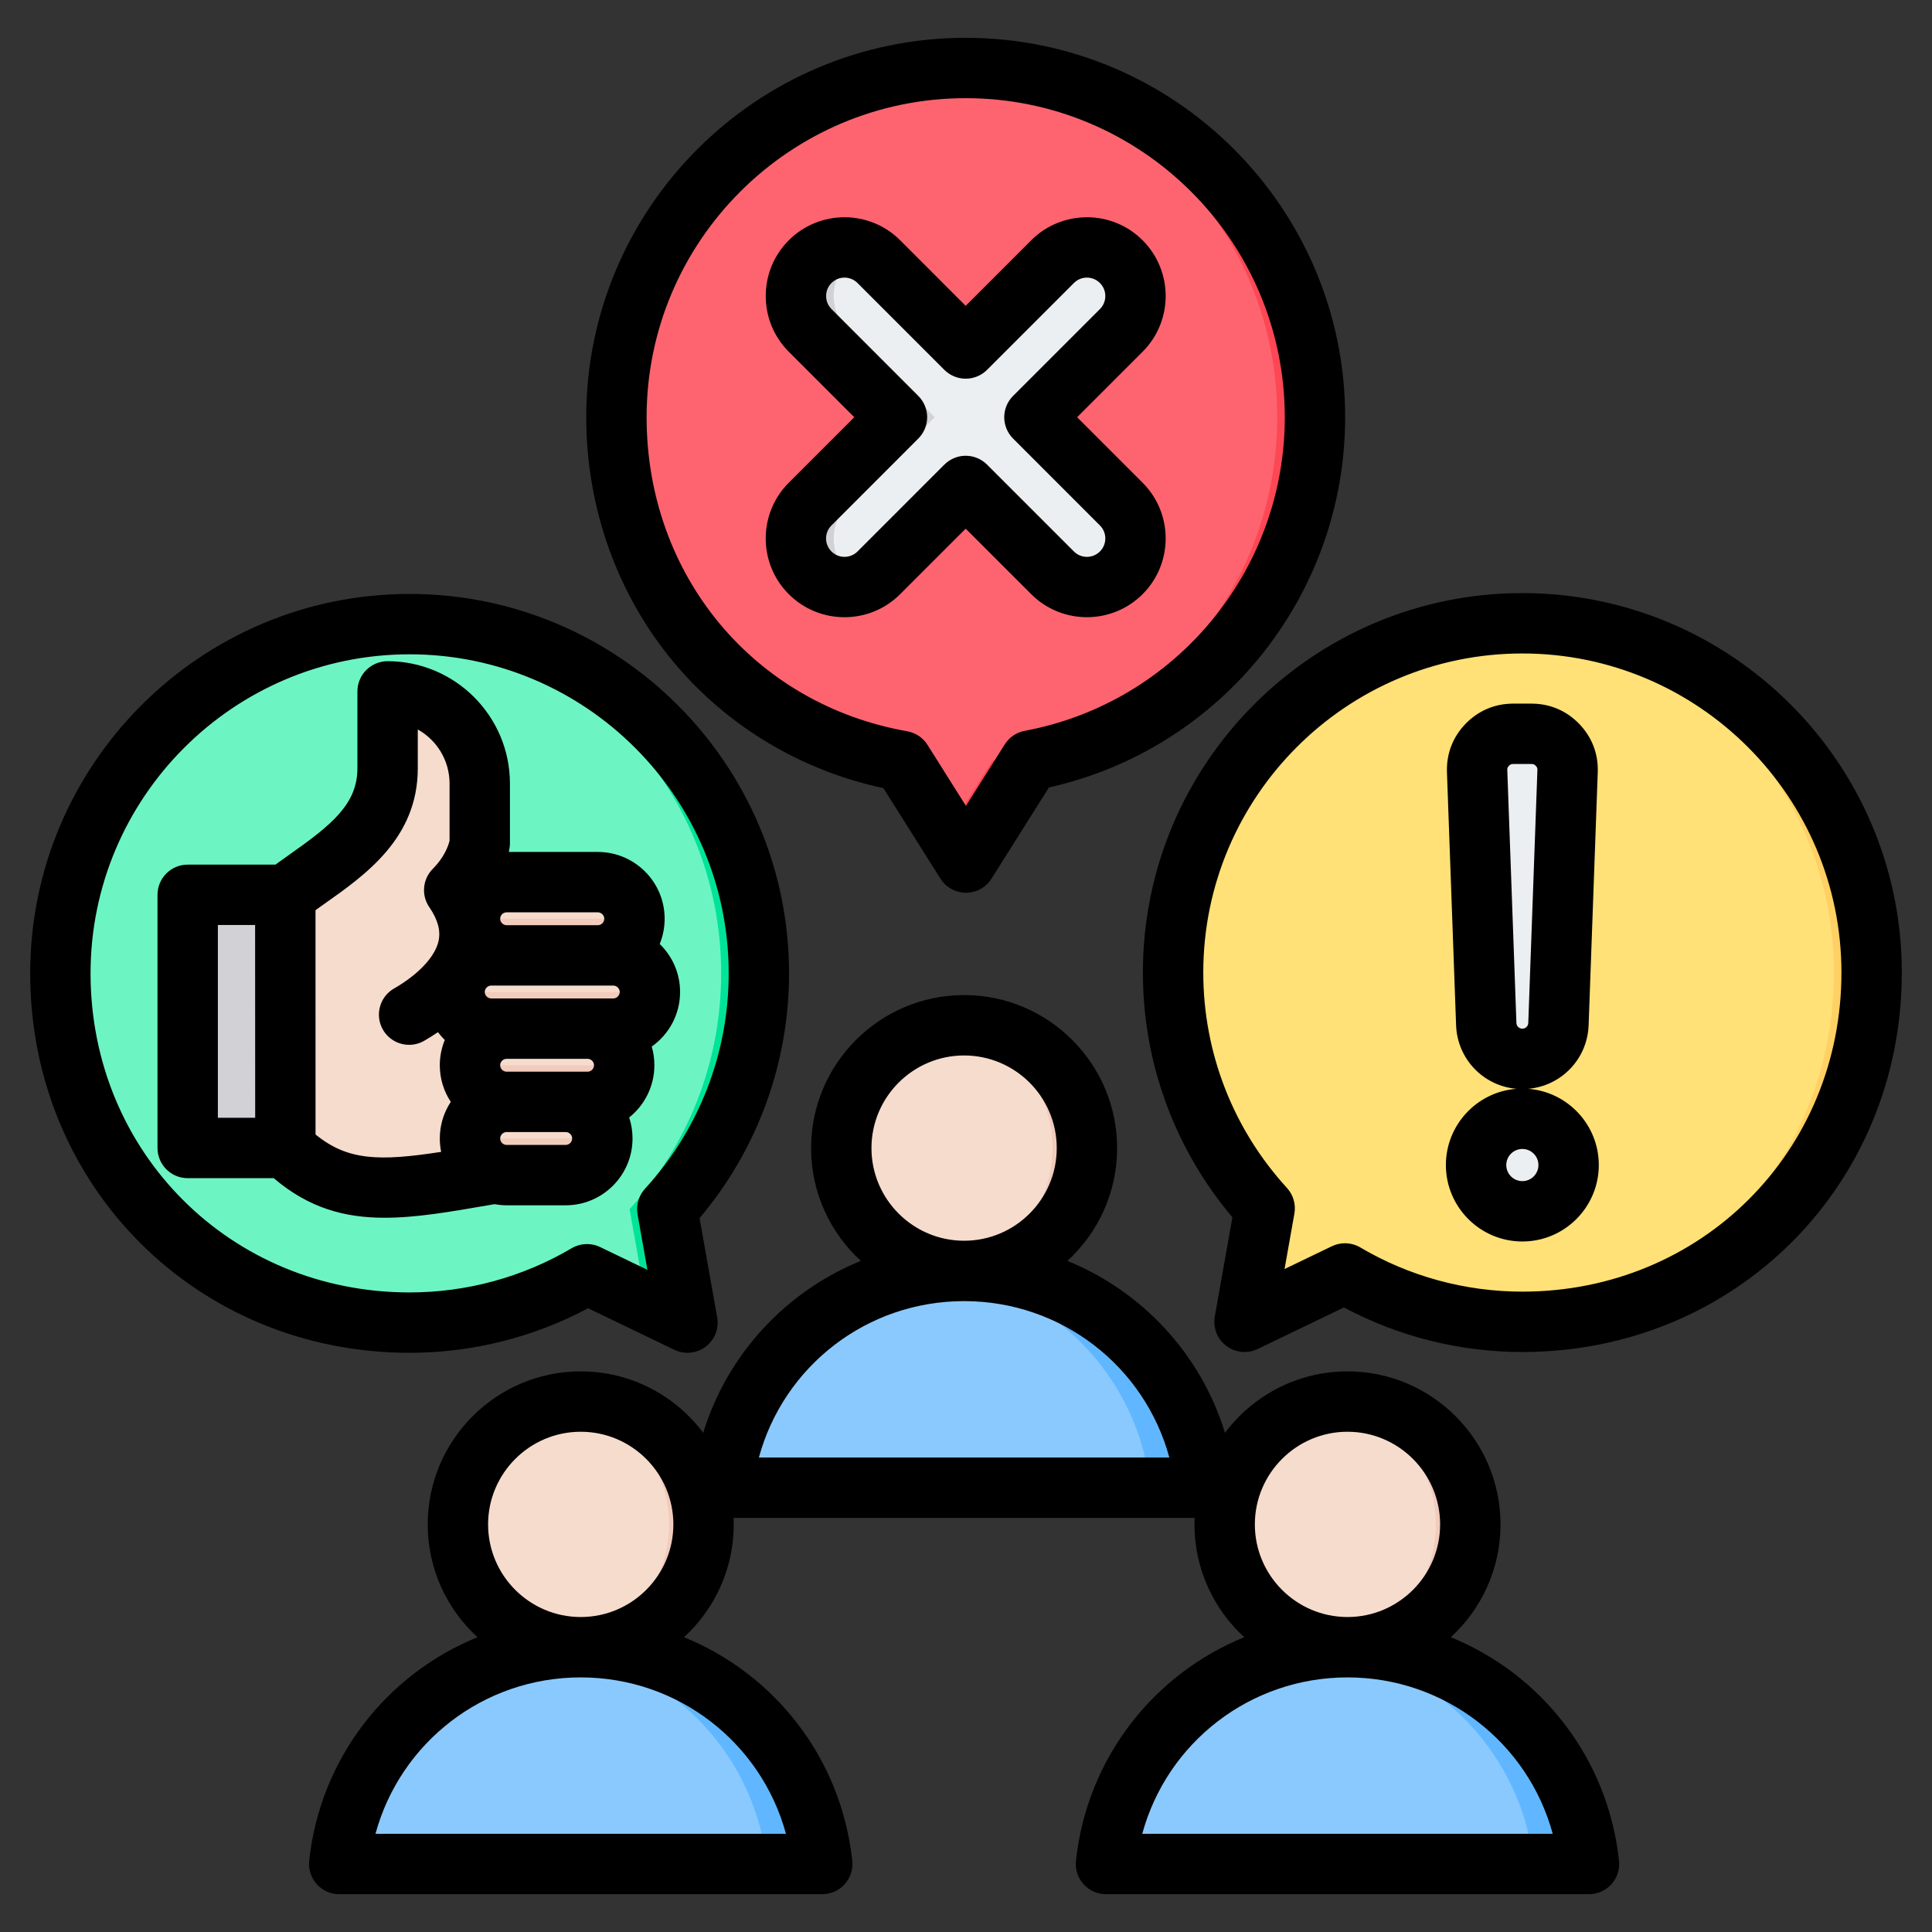 <svg id="Layer_1" enable-background="new 0 0 512 512" height="512" viewBox="0 0 512 512" width="512" xmlns="http://www.w3.org/2000/svg"><rect x="0" y="0" width="512" height="512" fill="#333333" stroke="none"/><g clip-rule="evenodd" fill-rule="evenodd"><g><g><path d="m108.556 165.396c51.117 0 92.556 41.439 92.556 92.556 0 24.079-9.198 46.009-24.268 62.473l5.344 30.083-26.62-12.819c-13.778 8.142-29.848 12.819-47.012 12.819-52.351 0-92.556-40.892-92.556-92.556 0-51.117 41.439-92.556 92.556-92.556z" fill="#6cf5c2"/><path d="m108.556 165.396c51.117 0 92.556 41.439 92.556 92.556 0 24.079-9.198 46.009-24.268 62.473l5.344 30.083-10.936-5.266-4.408-24.816c15.071-16.464 24.268-38.394 24.268-62.473 0-49.439-38.764-89.823-87.556-92.421 1.655-.089 3.322-.136 5-.136zm47.011 172.293-5.344-2.574c-12.448 7.356-31.422 14.457-46.727 15.262 1.674.085 3.36.13 5.06.13 17.164.001 33.233-4.676 47.011-12.818z" fill="#00e499"/><path d="m75.601 237.142c.044 44.797.044 67.16 0 67.089h-22.329c-1.942 0-3.526-1.584-3.526-3.526v-60.037c0-1.942 1.584-3.526 3.526-3.526z" fill="#d1d1d6"/><path d="m49.746 300.705c0 1.943 1.584 3.526 3.526 3.526h22.353v-67.088h-3.526v63.562z" fill="#b1b1b5"/><path d="m131.307 310.959c-26.002 4.477-41.119 7.748-56.234-6.728v-67.089c11.913-8.949 27.647-16.616 27.647-33.543v-20.367c13.435 0 24.428 10.989 24.428 24.425v15.799c-.464 3.363-2.614 8.272-6.774 12.435 37.825 9.728 21.723 75.531 10.933 75.068z" fill="#f6dccd"/><path d="m81.007 309.02c-1.994-1.32-3.964-2.903-5.934-4.789v-67.089c11.913-8.949 27.647-16.616 27.647-33.543v-20.367c6.624 0 12.654 2.673 17.066 6.992-3.663-2.199-7.942-3.466-12.503-3.466v20.366c0 16.927-15.733 24.594-27.647 33.543v67.088c.457.439.914.86 1.371 1.265z" fill="#f1cbbc"/><path d="m134.263 311.422h15.668c5.338.001 9.706-4.367 9.706-9.705s-4.367-9.706-9.705-9.706h5.789c5.338 0 9.705-4.368 9.705-9.706 0-5.339-4.367-9.706-9.705-9.706h6.811c5.338 0 9.706-4.367 9.706-9.706 0-5.338-4.368-9.706-9.706-9.706h-4.089c5.338 0 9.706-4.367 9.706-9.706 0-5.338-4.368-9.705-9.706-9.705h-24.18c-5.338 0-9.706 4.367-9.706 9.705 0 5.339 4.367 9.706 9.706 9.706h-4.089c-5.339 0-9.706 4.368-9.706 9.706s4.368 9.706 9.706 9.706h4.089c-5.339 0-9.706 4.367-9.706 9.706 0 5.338 4.368 9.706 9.706 9.706-5.339 0-9.706 4.367-9.706 9.706.001 5.338 4.368 9.705 9.706 9.705z" fill="#f6dccd"/><g fill="#f1cbbc"><path d="m134.263 311.422h15.668c5.338.001 9.706-4.367 9.706-9.705h-35.079c0 5.338 4.367 9.705 9.705 9.705z"/><path d="m149.932 292.011h5.789c5.339 0 9.706-4.368 9.706-9.706h-40.869c0 5.338 4.368 9.706 9.706 9.706z"/><path d="m155.721 272.599h6.811c5.338 0 9.706-4.367 9.706-9.706h-51.769c0 5.339 4.368 9.706 9.706 9.706h4.089z"/><path d="m158.443 253.187c5.338 0 9.706-4.367 9.706-9.706h-43.591c0 5.339 4.367 9.706 9.706 9.706z"/></g></g><g><path d="m255.924 18.017c51.117 0 92.556 41.439 92.556 92.556 0 45.27-32.504 82.944-75.445 90.971l-17.037 27.043-16.959-26.92c-43.866-7.717-75.67-45.144-75.67-91.094-.001-51.118 41.438-92.556 92.555-92.556z" fill="#fe646f"/><path d="m255.924 18.017c51.117 0 92.556 41.438 92.556 92.556 0 45.27-32.504 82.944-75.445 90.971l-17.037 27.043-5-7.937 12.037-19.106c42.942-8.027 75.445-45.701 75.445-90.971 0-49.439-38.764-89.823-87.556-92.42 1.656-.089 3.322-.136 5-.136z" fill="#fd4755"/><path d="m237.711 110.573-23.018-23.018c-5.014-5.014-5.014-13.199 0-18.213s13.199-5.014 18.213 0l23.018 23.018 23.018-23.018c5.014-5.014 13.199-5.014 18.213 0s5.014 13.199 0 18.213l-23.018 23.018 23.018 23.018c5.014 5.014 5.014 13.199 0 18.213s-13.199 5.014-18.213 0l-23.018-23.018-23.018 23.018c-5.014 5.014-13.199 5.014-18.213 0s-5.014-13.199 0-18.213z" fill="#eceff1"/><path d="m237.711 110.573-23.018-23.018c-5.014-5.014-5.014-13.199 0-18.213 3.801-3.801 9.424-4.72 14.107-2.758-1.494.626-2.893 1.545-4.106 2.758-5.014 5.014-5.014 13.199 0 18.213l23.018 23.018-23.018 23.018c-5.014 5.014-5.014 13.199 0 18.213 1.213 1.213 2.612 2.132 4.106 2.758-4.683 1.962-10.306 1.043-14.107-2.758-5.014-5.014-5.014-13.199 0-18.213zm18.213-18.213 23.018-23.018c3.801-3.801 9.424-4.72 14.107-2.758-1.494.626-2.893 1.545-4.106 2.758l-28.019 28.018zm37.125 62.202c-4.683 1.962-10.306 1.043-14.107-2.758l-23.018-23.018 5-5 28.018 28.018c1.213 1.213 2.612 2.132 4.107 2.758z" fill="#d1d1d6"/></g><g><path d="m403.444 165.186c-51.117 0-92.556 41.439-92.556 92.556 0 24.079 9.198 46.009 24.268 62.473l-5.344 30.083 26.62-12.819c13.778 8.142 29.848 12.819 47.012 12.819 52.351 0 92.556-40.892 92.556-92.556 0-51.118-41.439-92.556-92.556-92.556z" fill="#ffe177"/><path d="m403.444 165.186c-1.678 0-3.344.047-5 .135 48.792 2.598 87.556 42.981 87.556 92.42 0 49.986-37.636 89.887-87.496 92.426 1.636.086 3.283.13 4.94.13 52.351 0 92.556-40.892 92.556-92.556 0-51.117-41.439-92.555-92.556-92.555zm-72.696 179.845-.936 5.266 26.62-12.819c-1.579-.814-3.132-1.673-4.656-2.574z" fill="#ffd064"/><path d="m403.444 296.489c6.772 0 12.262 5.49 12.262 12.262s-5.49 12.262-12.262 12.262-12.262-5.49-12.262-12.262 5.49-12.262 12.262-12.262zm0-15.874c-5.151 0-9.38-4.079-9.566-9.226l-2.42-67.002c-.097-2.694.805-5.049 2.677-6.99s4.192-2.927 6.889-2.927h4.839c2.697 0 5.017.986 6.889 2.927s2.773 4.296 2.676 6.99l-2.419 67.002c-.185 5.146-4.414 9.226-9.565 9.226z" fill="#eceff1"/><path d="m403.444 296.489c1.263 0 2.483.191 3.629.546-5.001 1.547-8.633 6.207-8.633 11.716s3.632 10.168 8.633 11.716c-1.147.355-2.366.546-3.629.546-6.772 0-12.262-5.49-12.262-12.262s5.49-12.262 12.262-12.262zm0-15.874c-5.151 0-9.38-4.079-9.566-9.226l-2.42-67.002c-.097-2.694.805-5.049 2.677-6.99s4.192-2.927 6.889-2.927h4.839c.412 0 .815.023 1.21.069-2.185.255-4.093 1.214-5.679 2.858-1.872 1.941-2.773 4.296-2.676 6.99l2.42 67.002c.139 3.865 2.559 7.128 5.936 8.513-1.121.459-2.347.713-3.63.713z" fill="#d1d1d6"/></g><g><path d="m200.265 394.259h110.482c2.344 0 4.362-.989 5.799-2.842 1.436-1.852 1.892-4.053 1.307-6.323-7.146-27.767-32.35-48.285-62.347-48.285-29.998 0-55.201 20.518-62.347 48.285-.585 2.271-.129 4.471 1.307 6.324 1.437 1.852 3.454 2.841 5.799 2.841z" fill="#8ac9fe"/><path d="m310.747 394.258c2.344 0 4.362-.989 5.799-2.842 1.436-1.853 1.892-4.053 1.307-6.323-7.146-27.767-32.35-48.285-62.347-48.285-2.481 0-4.929.143-7.337.417 26.705 3.03 48.454 22.398 55.01 47.868.584 2.27.129 4.47-1.307 6.323s-3.454 2.842-5.799 2.842z" fill="#60b7ff"/><ellipse cx="255.506" cy="304.258" fill="#f6dccd" rx="32.55" ry="32.549" transform="matrix(.179 -.984 .984 .179 -89.592 501.143)"/><path d="m255.506 271.709c17.976 0 32.55 14.573 32.55 32.55s-14.573 32.549-32.55 32.549c-1.549 0-3.072-.111-4.563-.32 15.816-2.219 27.987-15.802 27.987-32.23s-12.171-30.011-27.987-32.23c1.492-.209 3.014-.319 4.563-.319z" fill="#f1cbbc"/></g><g><path d="m98.664 493.983h110.482c2.345 0 4.363-.989 5.799-2.842s1.892-4.053 1.307-6.323c-7.146-27.767-32.35-48.285-62.347-48.285-29.998 0-55.201 20.518-62.347 48.285-.585 2.271-.129 4.47 1.307 6.323s3.454 2.842 5.799 2.842z" fill="#8ac9fe"/><path d="m209.146 493.983c2.345 0 4.362-.989 5.799-2.842 1.436-1.853 1.892-4.053 1.307-6.324-7.146-27.767-32.35-48.285-62.347-48.285-2.481 0-4.929.143-7.337.417 26.705 3.03 48.454 22.398 55.01 47.868.584 2.271.129 4.47-1.307 6.324-1.436 1.853-3.454 2.842-5.799 2.842z" fill="#60b7ff"/><ellipse cx="153.905" cy="403.983" fill="#f6dccd" rx="32.55" ry="32.549" transform="matrix(.231 -.973 .973 .231 -274.693 460.483)"/><path d="m153.905 371.433c17.977 0 32.55 14.573 32.55 32.55 0 17.976-14.573 32.549-32.55 32.549-1.549 0-3.072-.111-4.563-.32 15.816-2.219 27.987-15.802 27.987-32.23s-12.171-30.011-27.987-32.23c1.492-.208 3.014-.319 4.563-.319z" fill="#f1cbbc"/></g><g><path d="m301.866 493.983h110.482c2.345 0 4.363-.989 5.799-2.842s1.892-4.053 1.307-6.323c-7.146-27.767-32.35-48.285-62.347-48.285-29.998 0-55.201 20.518-62.347 48.285-.585 2.271-.129 4.47 1.307 6.323 1.437 1.853 3.454 2.842 5.799 2.842z" fill="#8ac9fe"/><path d="m412.348 493.983c2.345 0 4.362-.989 5.799-2.842 1.436-1.853 1.892-4.053 1.307-6.324-7.146-27.767-32.35-48.285-62.347-48.285-2.482 0-4.929.143-7.337.417 26.705 3.03 48.454 22.398 55.01 47.868.584 2.271.129 4.47-1.307 6.324-1.436 1.853-3.454 2.842-5.799 2.842z" fill="#60b7ff"/><ellipse cx="357.107" cy="403.983" fill="#f6dccd" rx="32.55" ry="32.549" transform="matrix(.139 -.99 .99 .139 -92.687 701.325)"/><path d="m357.107 371.433c17.977 0 32.55 14.573 32.55 32.55 0 17.976-14.573 32.549-32.55 32.549-1.549 0-3.072-.111-4.563-.32 15.816-2.219 27.987-15.802 27.987-32.23s-12.171-30.011-27.987-32.23c1.492-.208 3.015-.319 4.563-.319z" fill="#f1cbbc"/></g></g><path d="m302.709 485.979c6.562-24.15 28.552-41.439 54.374-41.45h.014.023c25.817.011 47.808 17.3 54.369 41.45zm29.841-81.99c0-13.539 11.019-24.56 24.546-24.56 13.542 0 24.551 11.021 24.551 24.56 0 13.52-11 24.531-24.528 24.54 0 0-.009 0-.023 0 0 0-.005 0-.014 0-13.522-.009-24.532-11.021-24.532-24.54zm-131.439-17.73c6.561-24.159 28.547-41.439 54.369-41.45h.019.023c25.817.011 47.808 17.29 54.369 41.45zm29.837-81.999c0-13.542 11.024-24.551 24.551-24.551 13.542 0 24.551 11.01 24.551 24.551 0 13.529-11 24.54-24.528 24.549 0 0-.014 0-.023 0 0 0-.009 0-.019 0-13.518-.009-24.532-11.02-24.532-24.549zm-77.047 124.269c-.009 0-.009 0-.024 0-13.527-.009-24.528-11.021-24.528-24.54 0-13.539 11.019-24.56 24.551-24.56 13.537 0 24.551 11.021 24.551 24.56 0 13.52-11 24.531-24.532 24.54-.009 0-.009 0-.018 0zm54.388 57.45h-108.781c6.562-24.15 28.552-41.439 54.369-41.45h.024.019c25.821.011 47.807 17.3 54.369 41.45zm176.183-52.1c8.096-7.42 13.179-18.07 13.179-29.891 0-22.359-18.192-40.56-40.554-40.56-13.255 0-25.045 6.411-32.459 16.28-6.43-20.89-21.939-37.491-41.769-45.561 8.101-7.419 13.179-18.07 13.179-29.889 0-22.361-18.187-40.551-40.55-40.551-22.358 0-40.55 18.19-40.55 40.551 0 11.819 5.093 22.47 13.189 29.889-19.835 8.069-35.349 24.671-41.778 45.561-7.399-9.869-19.199-16.28-32.459-16.28-22.363 0-40.55 18.2-40.55 40.56 0 11.81 5.088 22.47 13.189 29.891-24.01 9.76-41.68 32.02-44.602 59.25-.235 2.259.494 4.51 2.01 6.2s3.681 2.65 5.954 2.65h128.009c2.269 0 4.429-.96 5.949-2.65 1.511-1.689 2.241-3.94 2-6.2-2.909-27.23-20.588-49.49-44.588-59.25 8.086-7.42 13.179-18.07 13.179-29.891 0-.579-.019-1.16-.042-1.73h122.191c-.028.57-.047 1.151-.047 1.73 0 11.81 5.088 22.47 13.189 29.891-24 9.76-41.68 32.02-44.598 59.25-.245 2.259.485 4.51 2.01 6.2 1.52 1.69 3.676 2.65 5.949 2.65h128.008c2.269 0 4.429-.96 5.949-2.65 1.52-1.689 2.24-3.94 2-6.2-2.908-27.23-20.587-49.49-44.587-59.25zm-164.124-294.63 23.012-23.02c3.13-3.129 3.13-8.189 0-11.309l-23.012-23.022c-.918-.92-1.417-2.138-1.417-3.45 0-1.309.499-2.539 1.417-3.449.951-.95 2.203-1.43 3.455-1.43 1.238 0 2.485.48 3.445 1.43l23.012 23.02c1.501 1.5 3.54 2.34 5.658 2.34 2.123 0 4.161-.84 5.662-2.34l23.021-23.019c1.897-1.91 4.989-1.901 6.886 0 1.911 1.899 1.911 4.999.014 6.899l-23.021 23.021c-1.502 1.498-2.349 3.53-2.349 5.65s.847 4.159 2.349 5.659l23.007 23.02c1.911 1.901 1.911 4.99 0 6.9-1.897 1.9-4.99 1.9-6.886 0l-23.021-23.019c-1.501-1.5-3.539-2.35-5.662-2.35-2.118 0-4.156.85-5.658 2.35l-23.012 23.019c-1.906 1.9-4.999 1.9-6.9 0-1.911-1.91-1.911-4.999 0-6.9zm-11.316 18.21c4.067 4.071 9.418 6.111 14.77 6.111 5.338 0 10.689-2.041 14.756-6.111l17.359-17.359 17.364 17.359c8.138 8.142 21.388 8.142 29.526 0 8.143-8.139 8.143-21.389 0-29.53l-17.359-17.358 17.359-17.36c8.143-8.14 8.143-21.38 0-29.53-8.138-8.14-21.388-8.131-29.526 0l-17.364 17.369-17.358-17.37c-8.138-8.14-21.388-8.14-29.526 0-3.93 3.94-6.1 9.18-6.1 14.769 0 5.58 2.17 10.821 6.1 14.761l17.359 17.36-17.359 17.358c-8.143 8.142-8.143 21.391-.001 29.531zm194.409 155.551c-2.349 0-4.26-1.91-4.26-4.26 0-2.352 1.911-4.26 4.26-4.26s4.26 1.908 4.26 4.26c-.001 2.35-1.912 4.26-4.26 4.26zm-1.573-41.911-2.419-66.999c-.019-.53.08-.771.438-1.149.362-.38.612-.48 1.134-.48h4.839c.518 0 .772.099 1.13.48.362.379.461.62.438 1.149l-2.419 66.999c-.028.852-.72 1.511-1.568 1.511-.852 0-1.544-.66-1.573-1.511zm3.121 17.45c10.449.79 18.71 9.55 18.71 20.201 0 11.169-9.089 20.26-20.259 20.26-11.169 0-20.263-9.09-20.263-20.26 0-10.651 8.26-19.411 18.71-20.201-8.778-.76-15.688-7.901-16.008-16.869l-2.419-66.999c-.17-4.891 1.52-9.32 4.909-12.841 3.398-3.51 7.771-5.37 12.652-5.37h4.839c4.881 0 9.259 1.861 12.647 5.37 3.394 3.521 5.093 7.959 4.914 12.841l-2.419 66.999c-.32 8.968-7.235 16.11-16.013 16.869zm-1.548 53.751c-15.133 0-29.983-4.051-42.941-11.71-1.247-.739-2.659-1.11-4.072-1.11-1.186 0-2.367.261-3.469.79l-12.539 6.04 2.608-14.7c.433-2.451-.296-4.961-1.977-6.799-14.29-15.621-22.169-35.881-22.169-57.071 0-46.62 37.938-84.561 84.559-84.561 46.617 0 84.559 37.94 84.559 84.561 0 47.419-37.152 84.56-84.559 84.56zm0-185.121c-55.452 0-100.562 45.111-100.562 100.56 0 23.85 8.402 46.73 23.723 64.859l-4.669 26.302c-.523 2.949.649 5.959 3.036 7.77 1.421 1.079 3.121 1.629 4.843 1.629 1.181 0 2.367-.259 3.469-.791l22.871-11.019c14.488 7.739 30.75 11.81 47.29 11.81 56.388 0 100.558-44.169 100.558-100.56-.002-55.449-45.112-100.56-100.559-100.56zm-319.819 143.47c0-.2 0-39.109-.009-59.439.73-.52 1.459-1.041 2.217-1.581 11.089-7.809 24.89-17.539 24.89-36.03v-10.28c5.022 2.809 8.421 8.18 8.421 14.339v15.11c-.329 1.552-1.572 4.611-4.429 7.47-2.721 2.721-3.121 7-.941 10.171 2.269 3.319 3.069 6.27 2.438 9.03-.946 4.149-5.347 8.82-11.776 12.519-3.831 2.201-5.154 7.09-2.951 10.92 1.482 2.57 4.17 4.01 6.938 4.01 1.36 0 2.73-.338 3.982-1.059 1.102-.631 2.34-1.401 3.662-2.291.55.732 1.148 1.43 1.807 2.07-.847 2.071-1.318 4.331-1.318 6.691 0 3.58 1.068 6.921 2.909 9.71-1.892 2.859-2.909 6.209-2.909 9.701 0 1.219.127 2.399.358 3.548-16.523 2.551-24.802 2.3-33.289-4.609zm-25.883-55.51h9.87c.019 27.94.033 43.16.019 51.09h-9.889zm102.403-1.66c0 .93-.781 1.71-1.704 1.71h-24.179c-.918 0-1.709-.78-1.709-1.71 0-.57.283-.969.508-1.199.23-.23.631-.5 1.2-.5h24.179c.924 0 1.705.78 1.705 1.699zm2.387 21.12h-32.36c-.918 0-1.699-.78-1.699-1.71 0-.919.781-1.701 1.699-1.701h32.36c.922 0 1.704.781 1.704 1.701-.001.931-.782 1.71-1.704 1.71zm-12.601 38.821h-15.669c-.932 0-1.709-.781-1.709-1.71 0-.57.283-.96.508-1.192.23-.239.631-.509 1.2-.509h.033 15.627.009c.923 0 1.704.78 1.704 1.701.001.928-.78 1.71-1.703 1.71zm5.789-22.821c.923 0 1.704.78 1.704 1.701 0 .931-.781 1.71-1.704 1.71h-21.459c-.932 0-1.709-.779-1.709-1.71 0-.921.777-1.701 1.709-1.701zm-26.236 38.789c-10.2 1.771-19.223 3.331-27.54 3.331-10.623 0-20.08-2.561-29.399-10.491h-22.805c-4.406 0-7.997-3.58-7.997-8v-67.09c0-4.42 3.591-8 7.997-8h23.252c1.21-.881 2.429-1.739 3.619-2.591 11.273-7.939 18.112-13.439 18.112-22.95v-20.37c0-4.409 3.577-8 7.997-8 17.882 0 32.421 14.551 32.421 32.429v15.801c0 .36-.019.73-.071 1.09-.061.41-.127.818-.217 1.23h23.586c9.762 0 17.703 7.939 17.703 17.699 0 2.37-.462 4.632-1.308 6.691 3.327 3.219 5.398 7.739 5.398 12.719 0 5.97-2.97 11.26-7.512 14.47.461 1.57.701 3.23.701 4.94 0 5.601-2.612 10.6-6.679 13.851.579 1.748.89 3.62.89 5.56 0 9.768-7.94 17.71-17.703 17.71h-15.669c-1.087 0-2.156-.12-3.191-.3zm-105.481-61.439c0-46.62 37.928-84.549 84.549-84.549 46.631 0 84.559 37.929 84.559 84.549 0 21.19-7.879 41.45-22.169 57.071-1.68 1.84-2.41 4.35-1.981 6.799l2.612 14.7-12.539-6.04c-2.4-1.16-5.229-1.039-7.54.32-12.958 7.66-27.804 11.71-42.941 11.71-47.408 0-84.55-37.14-84.55-84.56zm131.849 88.75 22.861 11.009c2.711 1.311 5.921.98 8.307-.829 2.391-1.811 3.573-4.821 3.041-7.77l-4.669-26.29c15.321-18.14 23.718-41.02 23.718-64.87 0-55.44-45.111-100.549-100.558-100.549s-100.547 45.109-100.547 100.549c0 56.391 44.169 100.56 100.548 100.56 16.54 0 32.797-4.069 47.299-11.81zm100.069-320.679c-46.617 0-84.559 37.93-84.559 84.55 0 41.849 28.401 76.058 69.059 83.22 2.222.39 4.18 1.699 5.38 3.609l10.191 16.18 10.27-16.299c1.191-1.89 3.111-3.19 5.3-3.6 39.933-7.461 68.923-42.421 68.923-83.11-.001-46.62-37.943-84.55-84.564-84.55zm-21.807 182.839 15.118 23.99c1.459 2.329 4.02 3.74 6.759 3.74 2.754 0 5.309-1.41 6.773-3.74l15.217-24.159c45.699-10.212 78.501-50.921 78.501-98.12 0-55.44-45.111-100.549-100.562-100.549-55.447 0-100.558 45.109-100.558 100.549 0 23.999 8.261 47.089 23.252 65.019 14.14 16.91 33.74 28.63 55.5 33.27z"/></g></svg>